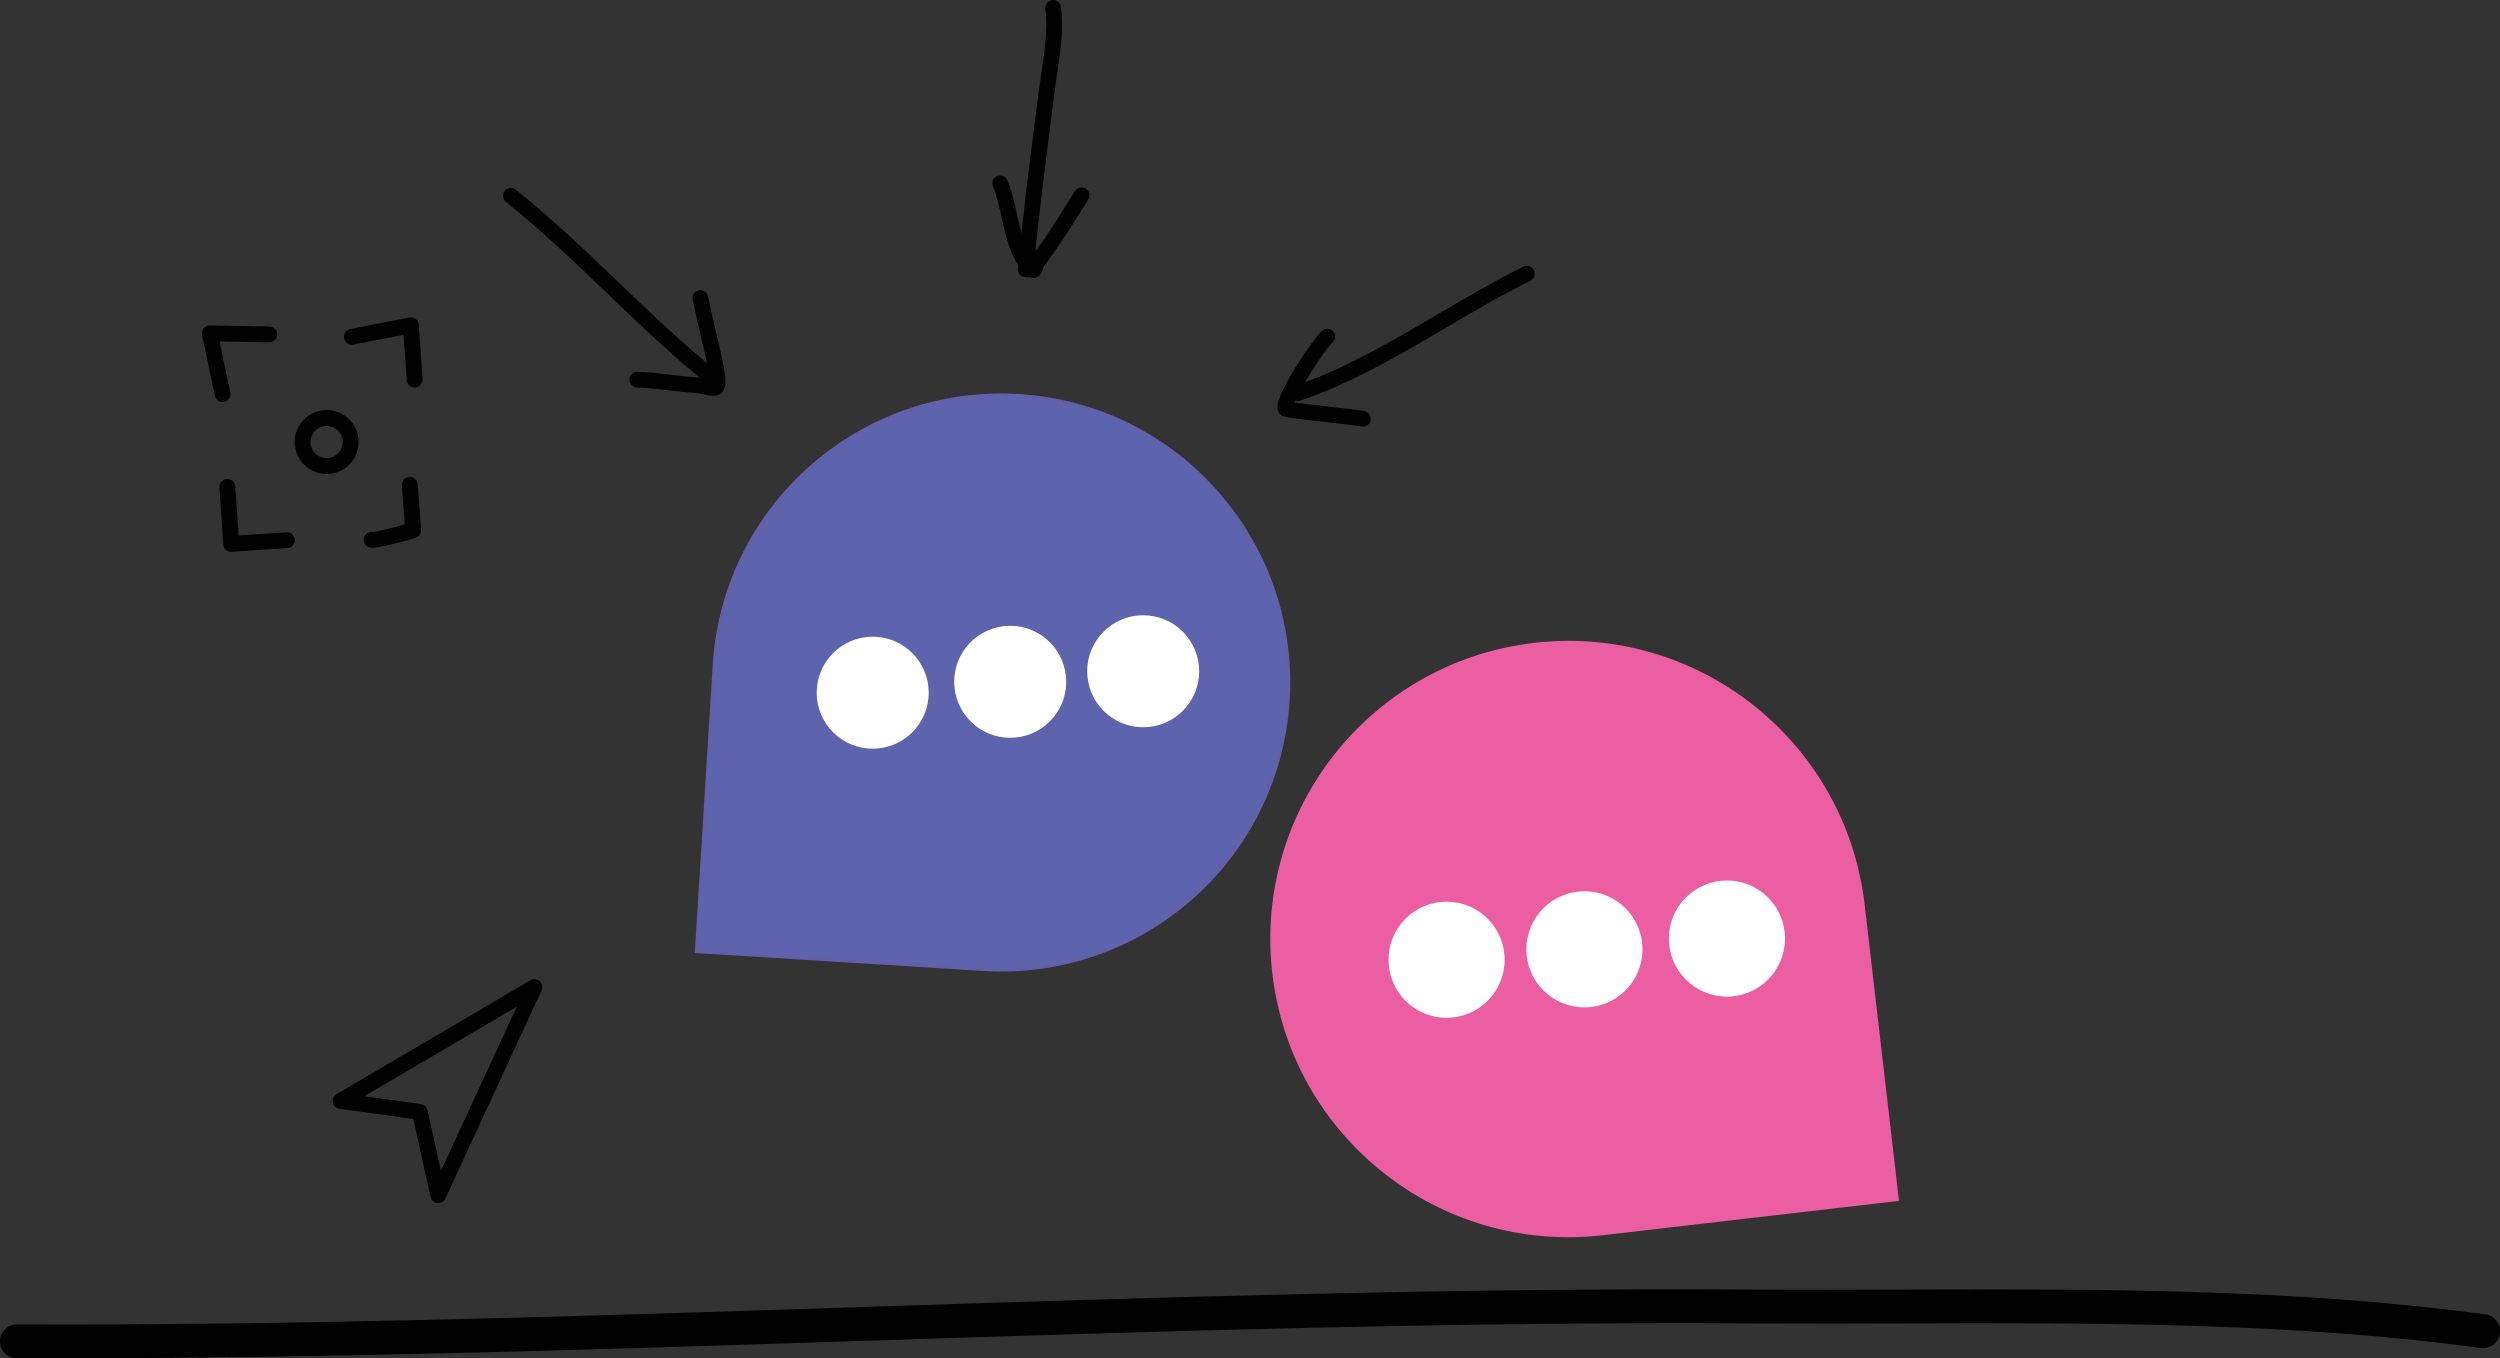<?xml version="1.0" encoding="UTF-8"?><svg id="Layer_2" xmlns="http://www.w3.org/2000/svg" viewBox="0 0 424.54 230.66"><rect x="0" y="0" width="424.54" height="230.66" fill="#333333" stroke="none"/><g id="Layer_1-2"><path d="m10.14,230.66c-2.43,0-4.85,0-7.28-.01-1.59,0-2.87-1.3-2.86-2.89,0-1.58,1.29-2.86,2.88-2.86h.01c48.09.21,96.92-1.42,144.17-2.97,49.35-1.61,100.39-3.27,150.68-2.94,8.51.06,17.1.03,25.72,0,32.57-.09,66.26-.18,98.6,4.22,1.57.21,2.67,1.66,2.46,3.24-.21,1.57-1.66,2.67-3.24,2.46-31.95-4.36-65.43-4.27-97.8-4.17-8.64.03-17.25.05-25.78,0-50.19-.32-101.15,1.33-150.45,2.94-44.92,1.47-91.29,2.98-137.1,2.98Z" style="fill:#010101;"/><path d="m118.22,161.62l3.04-48.76c1.68-26.93,24.87-47.4,51.8-45.72,26.93,1.68,47.4,24.87,45.72,51.8-1.68,26.93-24.87,47.4-51.8,45.72l-48.76-3.04Z" style="fill:#5d63ad; stroke:#635faa; stroke-miterlimit:10; stroke-width:.45px;"/><circle cx="194.13" cy="113.99" r="9.51" style="fill:#fff;"/><circle cx="171.55" cy="115.78" r="9.51" style="fill:#fff;"/><circle cx="148.2" cy="117.63" r="9.51" style="fill:#fff;"/><path d="m316.65,153.64c-3.22-27.78-28.35-47.69-56.12-44.47-27.78,3.22-47.69,28.35-44.47,56.12,3.22,27.78,28.35,47.69,56.12,44.47l50.3-5.83-5.83-50.3Z" style="fill:#eb5ea2;"/><circle cx="245.65" cy="162.98" r="9.86" style="fill:#fff;"/><circle cx="269.06" cy="161.21" r="9.86" style="fill:#fff;"/><circle cx="293.26" cy="159.38" r="9.86" style="fill:#fff;"/><path d="m73.89,204.2c-.38-.17-.67-.51-.77-.94l-2.94-13.25-12.53-1.72c-.56-.07-1.02-.5-1.13-1.06-.11-.56.14-1.13.63-1.42l32.93-19.35c.51-.3,1.15-.23,1.58.16.43.39.56,1.02.32,1.55l-16.34,35.35c-.24.52-.79.83-1.36.77-.14-.02-.27-.05-.4-.11Zm-2.06-16.61c.38.17.67.51.77.94l2.28,10.29,12.88-27.87-25.91,15.22,9.62,1.32c.13.02.25.05.36.1Z" style="fill:#010101;"/><path d="m55.47,80.49c-2.99,0-5.43-2.43-5.43-5.43s2.44-5.43,5.43-5.43,5.43,2.43,5.43,5.43-2.43,5.43-5.43,5.43Zm0-8.16c-1.51,0-2.74,1.23-2.74,2.73s1.23,2.73,2.74,2.73,2.73-1.23,2.73-2.73-1.23-2.73-2.73-2.73Z" style="fill:#010101;"/><path d="m39.26,93.72c-.7,0-1.29-.54-1.34-1.26l-.66-9.69c-.05-.74.51-1.38,1.25-1.44.73-.05,1.39.51,1.44,1.25l.57,8.35,8.11-.54c.73-.04,1.38.51,1.43,1.25.05.74-.51,1.38-1.25,1.43l-9.45.63s-.06,0-.09,0Z" style="fill:#010101;"/><path d="m37.81,68.28c-.62,0-1.18-.43-1.32-1.07l-2.18-10.32c-.08-.4.02-.82.28-1.14.26-.32.66-.49,1.06-.49l10.09.19c.74.01,1.34.63,1.32,1.37-.01.74-.61,1.32-1.35,1.32h-.03l-8.4-.16,1.83,8.66c.15.73-.31,1.44-1.04,1.6-.09.02-.19.03-.28.03Z" style="fill:#010101;"/><path d="m70.41,65.82c-.7,0-1.29-.54-1.34-1.25l-.55-7.71-8.51,1.66c-.73.15-1.44-.33-1.58-1.07-.14-.73.33-1.44,1.07-1.58l10.01-1.95c.38-.08.77.02,1.08.25.31.23.5.59.52.97l.65,9.23c.05.74-.51,1.39-1.25,1.44-.03,0-.06,0-.1,0Z" style="fill:#010101;"/><path d="m63.18,93.02c-.07,0-.13,0-.19,0-.74-.07-1.29-.73-1.22-1.47.07-.74.72-1.28,1.47-1.22h.02c.6,0,3.12-.62,5.48-1.28l-.49-6.6c-.06-.74.5-1.39,1.24-1.44.75-.07,1.39.5,1.44,1.24l.58,7.7c.05.63-.35,1.21-.96,1.39-1.77.52-5.91,1.69-7.37,1.69Z" style="fill:#010101;"/><path d="m120.97,65.5c-.29,0-.59-.1-.83-.29-5.97-4.79-11.59-10.18-17.02-15.39-5.5-5.27-11.18-10.72-17.2-15.52-.58-.46-.67-1.3-.21-1.88.46-.58,1.3-.67,1.88-.21,6.11,4.88,11.84,10.37,17.39,15.68,5.39,5.17,10.97,10.51,16.85,15.23.57.46.67,1.3.2,1.88-.26.33-.65.5-1.04.5Z" style="fill:#010101;"/><path d="m121.06,67.19c-.63,0-1.3-.14-1.91-.27-.36-.08-.72-.16-.94-.17-1.51-.1-3.02-.28-4.49-.45-1.83-.21-3.72-.43-5.56-.5-.74-.03-1.31-.65-1.28-1.39.03-.74.66-1.33,1.39-1.28,1.94.07,3.89.3,5.76.52,1.43.17,2.91.34,4.36.44.41.03.85.12,1.32.22.21.04.51.11.79.16-.03-.56-.14-1.36-.29-2.07-.37-1.75-.77-3.49-1.18-5.22-.48-2.06-.98-4.18-1.4-6.31-.14-.72.33-1.43,1.05-1.57.72-.15,1.43.32,1.57,1.05.41,2.08.91,4.19,1.38,6.22.41,1.76.82,3.51,1.19,5.28.7,3.32.41,4.89-.97,5.25-.25.07-.52.09-.8.09Z" style="fill:#010101;"/><path d="m174.19,47.09s-.08,0-.12,0c-.73-.07-1.28-.72-1.21-1.45.8-8.75,1.94-17.66,3.05-26.28l.6-4.67c.12-.96.27-1.93.41-2.9.51-3.42,1.03-6.95.61-10.28-.09-.73.43-1.4,1.16-1.49.73-.1,1.4.43,1.49,1.16.47,3.69-.08,7.41-.62,11.01-.14.96-.28,1.91-.4,2.85l-.6,4.67c-1.1,8.59-2.24,17.47-3.04,26.18-.06.69-.65,1.21-1.33,1.21Z" style="fill:#010101;"/><path d="m175.47,47.2c-.36,0-.71-.13-.99-.38-2.73-2.39-3.59-6.25-4.41-9.99-.42-1.91-.82-3.71-1.45-5.15-.29-.68.02-1.46.7-1.76.68-.29,1.46.02,1.76.7.72,1.68,1.17,3.69,1.6,5.64.59,2.67,1.2,5.42,2.5,7.33.41-.6.84-1.19,1.26-1.78.24-.32.47-.65.71-.98,1.38-1.95,2.68-4.03,3.93-6.05.49-.78.97-1.56,1.47-2.34.39-.62,1.22-.81,1.84-.41.62.39.81,1.22.41,1.84-.49.77-.97,1.55-1.45,2.32-1.28,2.05-2.59,4.17-4.03,6.19-.24.33-.48.67-.72,1-.47.65-.94,1.3-1.39,1.97-.01.04-.05.15-.08.26-.17.52-.43,1.31-1.27,1.54-.13.04-.26.05-.39.05Z" style="fill:#010101;"/><path d="m231.42,72.44c-.1,0-.2-.01-.3-.03-.49-.11-3.2-.42-5.59-.69-7.66-.87-7.7-.91-8.15-1.38-.22-.23-.49-.65-.46-1.32.08-2.61,6.03-11.44,7.56-12.84.54-.5,1.39-.46,1.89.08.5.54.46,1.39-.08,1.89-1.38,1.26-5.49,7.69-6.48,10.2,1.45.2,4.11.51,6.03.72,3.26.37,5.28.6,5.89.74.72.17,1.16.89,1,1.6-.14.62-.69,1.03-1.3,1.03Z" style="fill:#010101;"/><path d="m220.4,68.1c-.56,0-1.07-.35-1.26-.91-.24-.7.14-1.46.83-1.69,8.39-2.85,16.47-7.6,24.28-12.19,4.71-2.77,9.59-5.63,14.45-8.03.66-.33,1.46-.05,1.79.61.33.66.05,1.46-.61,1.79-4.78,2.35-9.61,5.19-14.28,7.94-7.93,4.66-16.13,9.47-24.77,12.41-.14.05-.29.07-.43.07Z" style="fill:#010101;"/></g></svg>